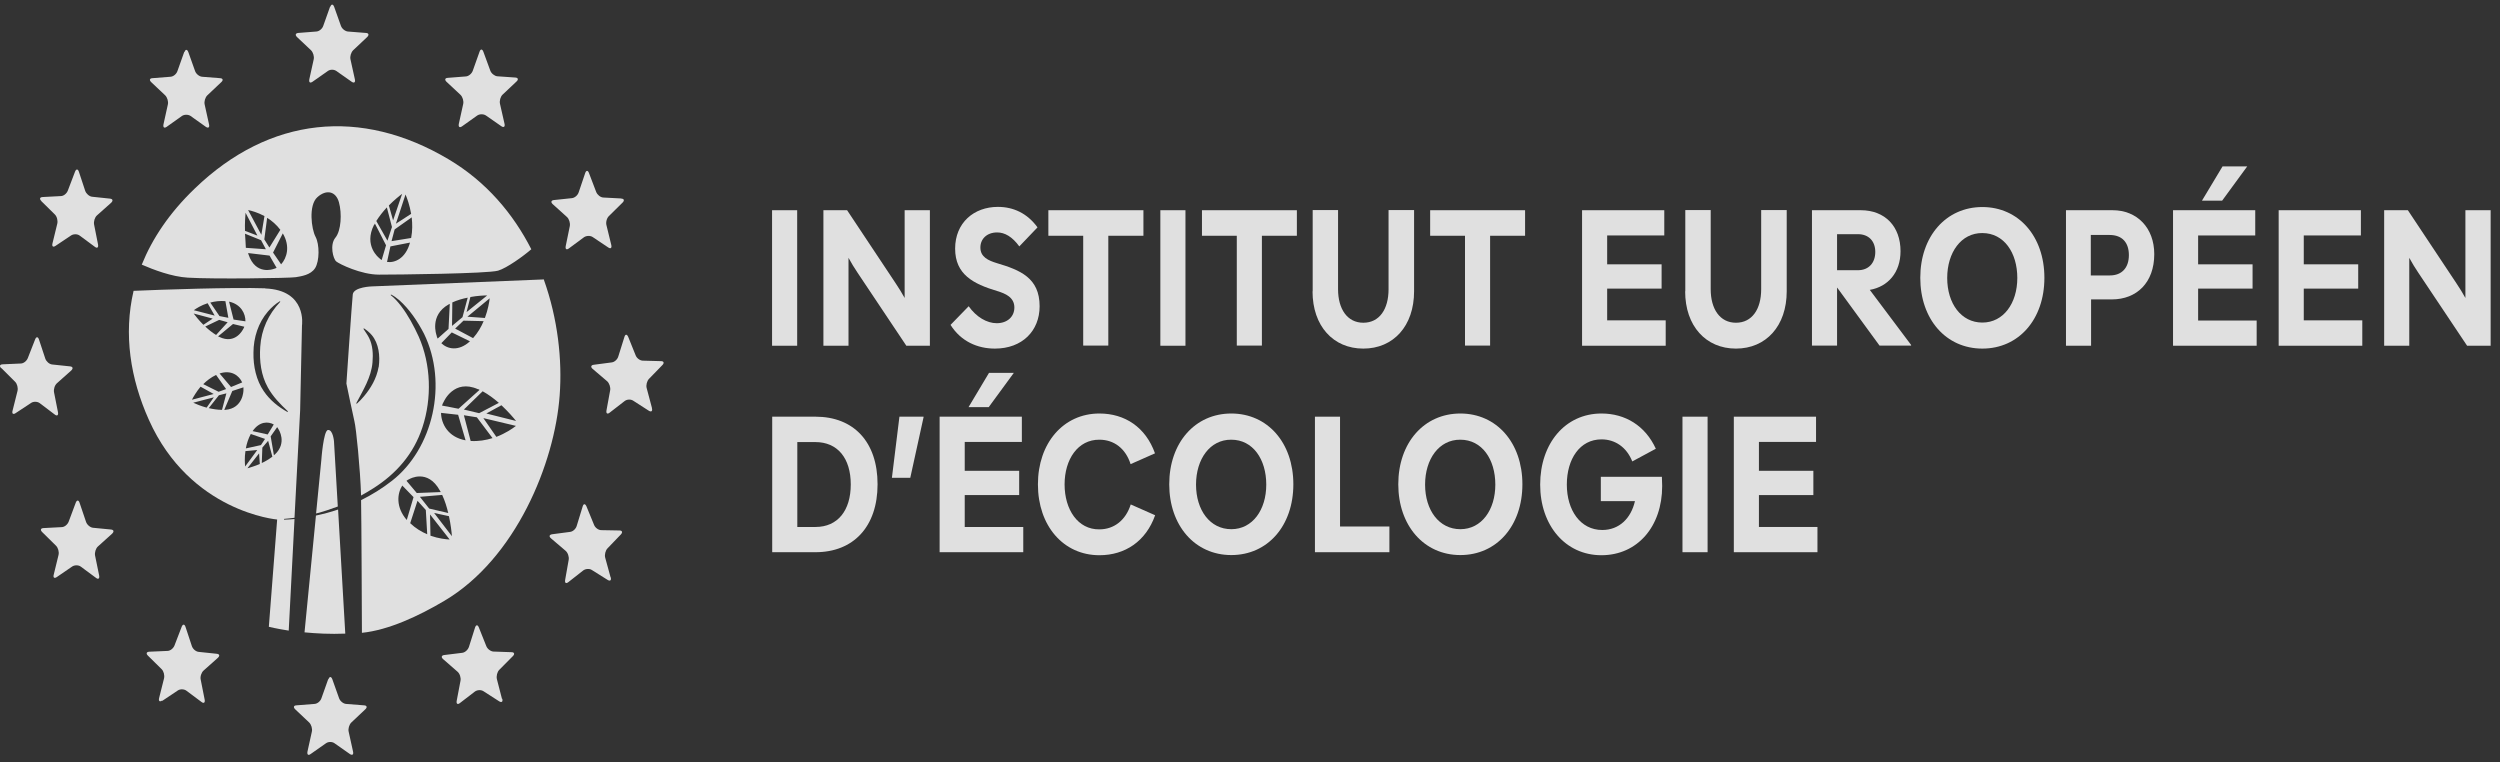 <svg width="223" height="68" viewBox="0 0 223 68" fill="none" xmlns="http://www.w3.org/2000/svg">
<rect x="0" y="0" width="223" height="68" fill="#333333" stroke="none"/>
<path d="M23.653 25.716C20.722 25.617 14.532 25.829 11.915 25.943C11.009 29.821 11.626 33.757 13.274 37.437C16.96 45.69 24.722 46.341 24.722 46.341L23.98 55.91C23.98 55.91 24.647 56.08 25.754 56.25L26.27 46.299C25.968 46.327 25.653 46.341 25.339 46.355V46.285C25.653 46.256 25.968 46.228 26.27 46.185L26.773 36.602L26.937 29.029C26.937 29.029 27.415 25.872 23.653 25.73M21.879 28.66L20.835 28.505L20.432 26.905C21.514 27.146 21.904 27.995 21.892 28.66M20.105 26.863L20.369 28.349L19.577 28.193L18.759 26.99C19.162 26.877 19.627 26.82 20.118 26.863M20.168 34.705L19.501 34.946L18.13 34.266C18.445 33.955 18.822 33.657 19.275 33.445L20.168 34.705ZM19.577 33.318C20.634 32.964 21.326 33.502 21.602 34.111L20.608 34.521L19.589 33.318H19.577ZM18.306 29.128L19.552 28.533L20.306 28.745L19.275 29.878C18.923 29.666 18.596 29.397 18.294 29.113M18.52 27.047L19.149 28.151L17.287 27.67C17.501 27.514 17.941 27.231 18.52 27.047ZM18.973 28.42L18.143 28.972C17.74 28.576 17.438 28.179 17.274 27.967L18.973 28.42ZM17.891 34.493L19.061 35.144L17.123 35.654C17.249 35.399 17.526 34.931 17.878 34.507M17.237 35.922L19.074 35.441L18.432 36.361C17.916 36.22 17.476 36.036 17.237 35.922ZM18.621 36.404L19.526 35.257L20.193 35.087L19.803 36.559C19.401 36.559 18.998 36.489 18.621 36.404ZM21.715 34.818C21.715 34.818 21.715 36.418 20.105 36.559C20.067 36.559 20.03 36.559 20.005 36.559L20.722 34.875L21.715 34.549C21.715 34.648 21.715 34.733 21.715 34.818ZM21.69 29.354C21.69 29.354 21.024 30.77 19.552 30.048C19.514 30.034 19.489 30.019 19.451 30.005L20.785 28.901L21.791 29.142C21.766 29.227 21.728 29.312 21.678 29.368M21.892 40.24L22.948 40.141L21.866 41.613C21.841 41.358 21.804 40.834 21.892 40.24ZM22.08 41.755L23.112 40.438L23.175 41.387C22.722 41.585 22.307 41.698 22.08 41.769M21.929 39.999C22.005 39.575 22.143 39.136 22.37 38.711L23.64 39.15L23.276 39.702L21.929 39.999ZM22.533 38.456C23.137 37.579 23.917 37.579 24.42 37.862L23.879 38.754L22.533 38.456ZM23.351 41.302L23.401 39.929L23.917 39.32L24.295 40.735C23.993 40.962 23.666 41.16 23.351 41.302ZM24.509 40.537C24.509 40.537 24.458 40.58 24.433 40.608L24.144 38.923L24.722 38.102C24.722 38.102 24.823 38.23 24.848 38.301C24.848 38.301 25.641 39.49 24.521 40.537M25.653 36.758C24.848 36.305 24.081 35.71 23.527 34.889C22.86 33.926 22.584 32.667 22.609 31.463C22.609 30.104 23.049 28.774 23.892 27.797C24.206 27.429 24.571 27.103 24.974 26.863L24.999 26.919C23.942 28.038 23.313 29.382 23.213 30.94C23.125 32.2 23.288 33.488 23.892 34.563C24.345 35.385 24.999 36.05 25.678 36.687L25.653 36.743" fill="white" fill-opacity="0.847"/>
<path d="M26.383 24.725C26.861 24.64 27.704 24.541 28.107 23.918C28.509 23.281 28.509 21.794 28.144 21.115C27.779 20.436 27.503 18.312 28.308 17.59C29.113 16.868 29.956 17.052 30.233 18.043C30.509 19.034 30.434 20.577 29.918 21.2C29.39 21.837 29.717 23.097 29.994 23.323C30.27 23.55 32.195 24.498 33.806 24.498C35.416 24.498 43.468 24.413 44.424 24.144C45.204 23.918 46.714 22.828 47.393 22.233C45.782 19.076 43.392 16.217 40.008 14.207C32.22 9.578 24.055 10.371 17.363 16.826C15.111 18.992 13.588 21.271 12.645 23.606C13.689 24.059 15.312 24.682 16.759 24.767C19.086 24.909 25.892 24.81 26.383 24.725ZM34.523 23.366L34.825 21.979L36.573 21.639C36.183 23.054 35.227 23.465 34.523 23.366ZM36.674 21.228L34.925 21.511L35.202 20.464L36.724 19.388C36.787 19.954 36.8 20.577 36.674 21.228ZM36.674 19.076L35.315 19.954L36.171 17.349C36.309 17.661 36.536 18.284 36.674 19.076ZM35.869 17.293L35.064 19.657L34.686 18.326C35.164 17.845 35.617 17.477 35.869 17.293ZM34.51 18.51L34.963 20.251L34.56 21.469L33.566 19.713C33.843 19.275 34.17 18.864 34.498 18.51M33.378 20.067C33.378 20.067 33.416 19.983 33.441 19.94L34.435 21.879L34.045 23.196C33.957 23.139 33.881 23.083 33.818 23.012C33.818 23.012 32.409 21.936 33.365 20.053M21.854 20.846L23.288 21.426L23.716 22.233L21.929 22.106C21.929 21.851 21.879 21.327 21.854 20.832M24.408 23.989C24.408 23.989 22.81 24.611 22.168 22.7C22.156 22.658 22.143 22.616 22.131 22.573L24.043 22.799L24.672 23.89C24.584 23.932 24.496 23.974 24.408 23.989ZM25.075 23.578L24.357 22.53L25.226 20.818C25.905 21.964 25.59 23.012 25.075 23.578ZM25.012 20.492L24.03 22.078L23.577 21.356L23.829 19.43C24.244 19.685 24.659 20.039 25.012 20.506M23.59 19.275L23.313 20.945L22.131 18.737C22.42 18.793 22.986 18.949 23.59 19.275ZM21.904 18.977L22.961 21.016L21.854 20.591C21.829 19.912 21.879 19.303 21.904 18.977Z" fill="white" fill-opacity="0.847"/>
<path d="M29.793 39.376C29.793 39.376 29.704 38.3 29.252 38.357C28.849 38.4 28.66 41.061 28.66 41.061L28.195 45.803C28.849 45.633 29.491 45.421 30.132 45.18L29.793 39.391V39.376Z" fill="white" fill-opacity="0.847"/>
<path d="M27.163 56.406C28.207 56.505 29.453 56.576 30.799 56.519L30.157 45.449C29.503 45.676 28.849 45.846 28.182 45.987L27.163 56.406Z" fill="white" fill-opacity="0.847"/>
<path d="M48.538 24.923L33.189 25.546C33.189 25.546 31.541 25.588 31.466 26.268C31.39 26.947 30.899 34.209 30.899 34.209C30.899 34.209 31.466 36.955 31.617 37.592C31.768 38.187 32.132 41.797 32.208 44.203C32.585 43.991 32.963 43.779 33.328 43.538C35.303 42.278 36.888 40.537 37.681 38.116C38.536 35.526 38.448 32.51 37.353 30.033C36.913 29.07 36.397 28.108 35.768 27.287C35.492 26.933 35.202 26.593 34.85 26.324L34.875 26.268C35.139 26.395 35.378 26.579 35.617 26.777C36.523 27.584 37.24 28.646 37.819 29.764C39.983 34.195 38.624 40.027 34.963 42.887C34.095 43.566 33.177 44.132 32.208 44.614V44.642C32.246 46.567 32.271 53.73 32.283 56.448C34.649 56.207 37.328 54.962 39.643 53.589C46.009 49.823 49.481 41.315 49.922 35.271C50.161 32.1 49.758 28.433 48.513 24.951M33.768 32.751C33.592 33.756 33.076 34.62 32.472 35.342C32.271 35.582 32.057 35.809 31.818 36.021L31.78 35.964C32.397 34.789 33.114 33.657 33.227 32.326C33.29 31.576 33.252 30.812 32.925 30.146C32.787 29.863 32.598 29.623 32.422 29.34L32.459 29.283C32.711 29.453 32.963 29.651 33.164 29.892C33.793 30.642 33.919 31.76 33.781 32.737M42.637 34.705C42.637 34.705 42.725 34.747 42.776 34.775L40.901 36.46L39.429 36.177C39.467 36.049 39.517 35.936 39.58 35.837C39.58 35.837 40.474 33.756 42.637 34.719M42.197 30.16L40.599 29.311L41.342 28.603L43.141 28.646C42.927 29.155 42.625 29.679 42.21 30.146M43.053 34.903C43.568 35.186 44.059 35.554 44.499 35.936L42.738 36.856L41.379 36.531L43.065 34.889L43.053 34.903ZM43.254 28.363L41.694 28.25L43.682 26.607C43.644 26.947 43.531 27.613 43.254 28.363ZM43.443 26.367L41.618 27.839L41.958 26.494C42.587 26.381 43.141 26.353 43.455 26.353M40.348 26.976C40.788 26.777 41.266 26.636 41.719 26.551L41.254 28.292L40.322 29.07L40.348 26.99V26.976ZM41.92 30.444C40.901 31.378 39.907 31.137 39.366 30.613L40.297 29.651L41.92 30.444ZM40.008 27.16C40.008 27.16 40.084 27.117 40.121 27.103L40.008 29.34L39.039 30.203C38.989 30.104 38.951 30.005 38.939 29.906C38.939 29.906 38.284 28.136 40.008 27.16ZM36.523 42.731C36.523 42.731 38.146 41.768 39.241 43.764C39.266 43.807 39.291 43.849 39.316 43.892L37.177 43.977L36.259 42.887C36.347 42.816 36.435 42.773 36.523 42.731ZM35.882 43.311L36.888 44.345L36.284 46.383C35.29 45.236 35.429 44.019 35.882 43.311ZM36.586 46.68L37.24 44.67L37.983 45.491L38.108 47.657C37.605 47.445 37.077 47.133 36.586 46.666M37.454 44.316L39.442 44.147C39.681 44.656 39.857 45.222 39.983 45.76L38.284 45.364L37.454 44.316ZM38.398 47.785L38.36 45.888L40.109 48.124C39.782 48.11 39.127 48.039 38.398 47.785ZM38.737 45.76L40.046 46.043C40.209 46.794 40.285 47.459 40.31 47.827L38.725 45.76H38.737ZM39.341 36.828L40.864 36.998L41.53 39.277C39.958 38.994 39.354 37.791 39.341 36.828ZM41.983 39.334L41.379 37.04L42.537 37.224L43.933 39.079C43.355 39.263 42.688 39.376 41.983 39.334ZM44.273 38.965L43.115 37.295L46.022 37.989C45.72 38.229 45.091 38.654 44.285 38.965M43.38 36.885L44.726 36.148C45.317 36.7 45.783 37.239 46.034 37.55L43.38 36.885Z" fill="white" fill-opacity="0.847"/>
<path d="M29.465 0.603C29.553 0.348 29.704 0.348 29.805 0.603L30.409 2.302C30.497 2.557 30.773 2.783 31.025 2.812L32.648 2.939C32.9 2.953 32.937 3.123 32.749 3.307L31.503 4.482C31.314 4.666 31.201 5.034 31.264 5.303L31.654 7.072C31.717 7.341 31.591 7.441 31.377 7.299L30.006 6.336C29.792 6.181 29.453 6.181 29.239 6.336L27.867 7.299C27.654 7.441 27.54 7.341 27.591 7.072L27.981 5.303C28.044 5.034 27.93 4.666 27.741 4.482L26.496 3.307C26.307 3.123 26.358 2.967 26.597 2.939L28.22 2.812C28.471 2.797 28.748 2.571 28.836 2.302L29.44 0.603H29.465Z" fill="white" fill-opacity="0.847"/>
<path d="M16.457 4.638C16.545 4.383 16.696 4.383 16.796 4.638L17.4 6.337C17.488 6.591 17.765 6.818 18.017 6.846L19.64 6.974C19.891 6.988 19.929 7.158 19.74 7.327L18.495 8.502C18.306 8.686 18.193 9.055 18.256 9.323L18.646 11.093C18.709 11.362 18.583 11.461 18.369 11.319L16.998 10.343C16.784 10.201 16.444 10.201 16.23 10.343L14.859 11.319C14.645 11.461 14.532 11.362 14.582 11.093L14.972 9.323C15.035 9.055 14.922 8.686 14.733 8.502L13.488 7.327C13.299 7.143 13.349 6.988 13.588 6.974L15.211 6.846C15.463 6.832 15.74 6.606 15.828 6.337L16.432 4.638H16.457Z" fill="white" fill-opacity="0.847"/>
<path d="M3.687 17.93C3.499 17.746 3.549 17.59 3.8 17.576L5.423 17.491C5.675 17.491 5.952 17.265 6.052 16.996L6.694 15.311C6.795 15.056 6.946 15.056 7.034 15.311L7.6 17.024C7.688 17.279 7.965 17.52 8.204 17.548L9.814 17.718C10.066 17.746 10.104 17.902 9.915 18.086L8.644 19.218C8.455 19.388 8.342 19.756 8.392 20.025L8.745 21.809C8.795 22.078 8.669 22.177 8.468 22.021L7.109 21.016C6.908 20.86 6.556 20.86 6.342 21.002L4.945 21.936C4.731 22.078 4.618 21.979 4.681 21.71L5.109 19.954C5.172 19.685 5.084 19.317 4.895 19.133L3.675 17.93H3.687Z" fill="white" fill-opacity="0.847"/>
<path d="M0.114 32.85C-0.075 32.666 -0.024 32.511 0.227 32.497L1.85 32.426C2.102 32.426 2.379 32.199 2.479 31.945L3.134 30.274C3.234 30.019 3.385 30.019 3.473 30.274L4.039 31.987C4.127 32.242 4.392 32.482 4.643 32.511L6.254 32.681C6.505 32.709 6.543 32.865 6.354 33.049L5.084 34.181C4.882 34.351 4.769 34.719 4.819 34.988L5.172 36.772C5.222 37.041 5.096 37.14 4.895 36.984L3.549 35.965C3.347 35.809 2.995 35.795 2.781 35.937L1.385 36.857C1.171 36.998 1.045 36.899 1.121 36.63L1.561 34.875C1.624 34.606 1.536 34.238 1.347 34.054L0.127 32.836L0.114 32.85Z" fill="white" fill-opacity="0.847"/>
<path d="M3.762 47.459C3.574 47.275 3.624 47.12 3.876 47.105L5.499 47.02C5.75 47.02 6.027 46.794 6.128 46.525L6.757 44.84C6.857 44.586 7.008 44.586 7.096 44.84L7.675 46.553C7.763 46.808 8.04 47.049 8.292 47.077L9.902 47.233C10.154 47.261 10.191 47.417 10.003 47.601L8.732 48.748C8.543 48.917 8.43 49.285 8.48 49.554L8.845 51.338C8.895 51.607 8.77 51.706 8.568 51.55L7.21 50.545C7.008 50.39 6.656 50.39 6.442 50.531L5.058 51.48C4.844 51.621 4.719 51.522 4.794 51.253L5.222 49.498C5.285 49.229 5.184 48.861 4.995 48.677L3.775 47.474L3.762 47.459Z" fill="white" fill-opacity="0.847"/>
<path d="M14.456 62.493C14.242 62.634 14.129 62.535 14.192 62.266L14.632 60.511C14.695 60.242 14.607 59.874 14.418 59.69L13.198 58.487C13.009 58.303 13.06 58.147 13.311 58.133L14.934 58.062C15.186 58.062 15.463 57.836 15.563 57.581L16.205 55.91C16.306 55.656 16.456 55.656 16.545 55.91L17.111 57.623C17.199 57.892 17.463 58.119 17.715 58.147L19.337 58.317C19.589 58.345 19.627 58.501 19.426 58.685L18.155 59.817C17.966 59.987 17.84 60.355 17.903 60.624L18.256 62.408C18.306 62.677 18.18 62.776 17.979 62.62L16.633 61.615C16.431 61.459 16.079 61.445 15.865 61.587L14.469 62.521L14.456 62.493Z" fill="white" fill-opacity="0.847"/>
<path d="M29.302 60.582C29.39 60.327 29.541 60.327 29.641 60.582L30.245 62.28C30.333 62.535 30.61 62.762 30.862 62.79L32.485 62.917C32.736 62.932 32.774 63.102 32.585 63.271L31.34 64.446C31.151 64.63 31.038 64.998 31.101 65.267L31.491 67.037C31.554 67.306 31.428 67.405 31.214 67.263L29.843 66.301C29.629 66.145 29.289 66.145 29.075 66.301L27.704 67.263C27.49 67.419 27.377 67.306 27.427 67.037L27.817 65.267C27.88 64.998 27.767 64.63 27.578 64.446L26.333 63.271C26.144 63.087 26.194 62.932 26.433 62.917L28.056 62.79C28.308 62.776 28.585 62.549 28.673 62.28L29.276 60.582H29.302Z" fill="white" fill-opacity="0.847"/>
<path d="M44.801 62.323C44.877 62.592 44.751 62.691 44.537 62.564L43.128 61.658C42.914 61.516 42.574 61.531 42.361 61.686L41.014 62.72C40.813 62.875 40.687 62.776 40.738 62.507L41.077 60.724C41.128 60.455 41.014 60.087 40.813 59.917L39.53 58.798C39.329 58.629 39.379 58.459 39.618 58.43L41.228 58.232C41.48 58.204 41.744 57.963 41.832 57.694L42.373 55.981C42.461 55.712 42.612 55.712 42.713 55.967L43.38 57.638C43.48 57.892 43.77 58.105 44.009 58.119L45.632 58.175C45.883 58.175 45.934 58.345 45.745 58.529L44.537 59.747C44.348 59.931 44.26 60.313 44.323 60.582L44.776 62.337L44.801 62.323Z" fill="white" fill-opacity="0.847"/>
<path d="M54.476 51.494C54.551 51.763 54.425 51.862 54.212 51.734L52.79 50.842C52.576 50.701 52.236 50.729 52.022 50.885L50.689 51.932C50.487 52.088 50.362 52.003 50.412 51.72L50.727 49.937C50.777 49.667 50.651 49.299 50.45 49.13L49.154 48.025C48.953 47.856 48.99 47.7 49.242 47.657L50.852 47.445C51.104 47.417 51.368 47.176 51.444 46.907L51.972 45.18C52.048 44.911 52.199 44.911 52.312 45.166L52.991 46.822C53.092 47.077 53.381 47.289 53.633 47.289L55.256 47.318C55.507 47.318 55.558 47.487 55.382 47.672L54.186 48.917C54.01 49.101 53.91 49.483 53.985 49.752L54.463 51.494H54.476Z" fill="white" fill-opacity="0.847"/>
<path d="M58.15 36.404C58.225 36.673 58.099 36.772 57.885 36.644L56.476 35.738C56.262 35.597 55.923 35.611 55.709 35.781L54.375 36.814C54.174 36.97 54.048 36.885 54.099 36.602L54.426 34.818C54.476 34.549 54.35 34.181 54.161 34.011L52.866 32.907C52.664 32.737 52.715 32.568 52.954 32.539L54.564 32.327C54.816 32.299 55.08 32.058 55.155 31.789L55.696 30.062C55.772 29.793 55.923 29.793 56.036 30.048L56.703 31.704C56.803 31.959 57.093 32.171 57.344 32.171L58.967 32.214C59.219 32.214 59.269 32.383 59.081 32.568L57.885 33.799C57.709 33.983 57.609 34.365 57.684 34.62L58.15 36.375V36.404Z" fill="white" fill-opacity="0.847"/>
<path d="M55.419 17.718C55.671 17.718 55.721 17.888 55.532 18.072L54.312 19.275C54.123 19.459 54.023 19.827 54.098 20.096L54.526 21.851C54.589 22.12 54.476 22.219 54.262 22.078L52.865 21.143C52.651 21.002 52.312 21.016 52.098 21.158L50.739 22.163C50.525 22.318 50.412 22.219 50.462 21.95L50.827 20.167C50.878 19.898 50.764 19.53 50.576 19.36L49.305 18.213C49.116 18.043 49.154 17.873 49.406 17.845L51.016 17.675C51.268 17.647 51.532 17.421 51.62 17.151L52.199 15.439C52.287 15.184 52.438 15.17 52.538 15.439L53.18 17.123C53.281 17.378 53.557 17.605 53.809 17.619L55.432 17.704L55.419 17.718Z" fill="white" fill-opacity="0.847"/>
<path d="M45.971 6.917C46.223 6.931 46.261 7.101 46.072 7.271L44.826 8.446C44.638 8.63 44.537 8.998 44.6 9.267L45.002 11.036C45.065 11.305 44.94 11.404 44.726 11.263L43.342 10.3C43.128 10.159 42.788 10.159 42.575 10.3L41.203 11.277C40.989 11.418 40.876 11.319 40.926 11.05L41.316 9.281C41.379 9.012 41.266 8.644 41.077 8.46L39.832 7.299C39.643 7.115 39.693 6.959 39.932 6.945L41.555 6.818C41.807 6.804 42.084 6.563 42.172 6.308L42.776 4.61C42.864 4.355 43.015 4.355 43.115 4.61L43.732 6.294C43.82 6.549 44.109 6.775 44.348 6.804L45.971 6.917Z" fill="white" fill-opacity="0.847"/>
<path d="M71.108 18.751H68.868V30.84H71.108V18.751Z" fill="white" fill-opacity="0.847"/>
<path d="M73.448 18.751H75.561L79.889 25.263C80.191 25.701 80.455 26.154 80.694 26.579V18.751H82.946V30.84H80.845L76.505 24.343C76.203 23.904 75.939 23.451 75.687 22.998V30.84H73.448V18.751Z" fill="white" fill-opacity="0.847"/>
<path d="M84.796 28.972L86.406 27.316C87.085 28.278 88.029 28.83 88.91 28.83C89.853 28.83 90.482 28.25 90.482 27.429C90.482 26.523 89.69 26.183 88.935 25.957C86.821 25.32 85.198 24.485 85.198 22.177C85.198 19.87 86.872 18.454 89.01 18.454C90.394 18.454 91.627 19.02 92.546 20.28L90.923 21.979C90.293 21.115 89.627 20.733 88.947 20.733C88.029 20.733 87.45 21.314 87.45 22.078C87.45 22.942 88.18 23.239 88.897 23.465C90.998 24.088 92.734 24.782 92.734 27.316C92.734 29.51 91.187 31.095 88.746 31.095C87.199 31.095 85.714 30.458 84.783 28.972" fill="white" fill-opacity="0.847"/>
<path d="M96.622 21.03H93.514V18.751H101.994V21.03H98.861V30.826H96.622V21.03Z" fill="white" fill-opacity="0.847"/>
<path d="M105.743 18.751H103.503V30.84H105.743V18.751Z" fill="white" fill-opacity="0.847"/>
<path d="M110.322 21.03H107.215V18.751H115.681V21.03H112.561V30.826H110.322V21.03Z" fill="white" fill-opacity="0.847"/>
<path d="M117.091 25.985V18.737H119.355V25.801C119.355 27.556 120.173 28.788 121.607 28.788C123.041 28.788 123.859 27.584 123.859 25.801V18.737H126.136V25.985C126.136 29.085 124.287 31.095 121.607 31.095C118.927 31.095 117.078 29.085 117.078 25.985" fill="white" fill-opacity="0.847"/>
<path d="M130.678 21.03H127.57V18.751H136.037V21.03H132.917V30.826H130.678V21.03Z" fill="white" fill-opacity="0.847"/>
<path d="M141.12 18.751H148.454V21.002H143.359V23.578H148.215V25.744H143.359V28.575H148.58V30.84H141.12V18.751Z" fill="white" fill-opacity="0.847"/>
<path d="M150.329 25.985V18.737H152.594V25.801C152.594 27.556 153.411 28.788 154.846 28.788C156.28 28.788 157.097 27.584 157.097 25.801V18.737H159.375V25.985C159.375 29.085 157.525 31.095 154.846 31.095C152.166 31.095 150.316 29.085 150.316 25.985" fill="white" fill-opacity="0.847"/>
<path d="M161.627 18.751H165.98C168.143 18.751 169.527 20.195 169.527 22.403C169.527 24.314 168.408 25.574 166.785 25.857L170.471 30.769V30.826H167.653L163.879 25.659H163.866V30.826H161.627V18.737V18.751ZM163.866 20.889V24.102H165.74C166.671 24.102 167.275 23.465 167.275 22.474C167.275 21.483 166.659 20.889 165.74 20.889H163.866Z" fill="white" fill-opacity="0.847"/>
<path d="M171.289 24.781C171.289 21.073 173.591 18.468 176.824 18.468C180.057 18.468 182.36 21.073 182.36 24.781C182.36 28.49 180.07 31.095 176.824 31.095C173.578 31.095 171.289 28.476 171.289 24.781ZM179.944 24.795C179.944 22.53 178.749 20.789 176.824 20.789C174.937 20.775 173.691 22.516 173.691 24.795C173.691 27.075 174.937 28.773 176.824 28.773C178.711 28.773 179.944 27.046 179.944 24.795Z" fill="white" fill-opacity="0.847"/>
<path d="M184.285 18.751H188.449C190.613 18.751 192.16 20.308 192.16 22.672C192.16 25.192 190.613 26.707 188.373 26.707H186.524V30.84H184.285V18.751ZM188.197 24.569C189.292 24.569 189.896 23.861 189.896 22.757C189.896 21.653 189.317 20.959 188.172 20.959H186.499V24.569H188.185H188.197Z" fill="white" fill-opacity="0.847"/>
<path d="M193.834 18.751H201.168V21.002H196.073V23.578H200.929V25.744H196.073V28.59H201.294V30.84H193.834V18.751ZM198.237 14.844H200.451L198.212 17.902H196.413L198.249 14.844H198.237Z" fill="white" fill-opacity="0.847"/>
<path d="M203.257 18.751H210.591V21.002H205.496V23.578H210.352V25.744H205.496V28.575H210.717V30.84H203.257V18.751Z" fill="white" fill-opacity="0.847"/>
<path d="M212.667 18.751H214.781L219.108 25.263C219.41 25.701 219.675 26.154 219.914 26.579V18.751H222.165V30.84H220.065L215.724 24.343C215.422 23.904 215.158 23.451 214.906 22.998V30.84H212.667V18.751Z" fill="white" fill-opacity="0.847"/>
<path d="M68.881 37.168H72.743C76.14 37.168 78.279 39.405 78.279 43.198C78.279 46.992 76.115 49.257 72.743 49.257H68.881V37.168ZM72.743 47.006C74.718 47.006 75.888 45.548 75.888 43.212C75.888 40.877 74.718 39.433 72.731 39.433H71.12V47.006H72.743Z" fill="white" fill-opacity="0.847"/>
<path d="M79.562 42.59L80.229 37.168H82.38V37.225L81.197 42.618H79.562V42.59Z" fill="white" fill-opacity="0.847"/>
<path d="M83.814 37.168H91.149V39.419H86.054V41.995H90.91V44.161H86.054V47.006H91.275V49.257H83.814V37.168ZM88.218 33.261H90.432L88.192 36.318H86.393L88.218 33.261Z" fill="white" fill-opacity="0.847"/>
<path d="M92.583 43.198C92.583 39.546 94.835 36.885 98.068 36.885C100.333 36.885 102.195 38.102 103.025 40.438L100.849 41.401C100.408 40.013 99.377 39.221 98.068 39.221C96.144 39.206 94.961 40.976 94.961 43.212C94.961 45.449 96.144 47.247 98.068 47.219C99.377 47.219 100.421 46.398 100.861 44.996L103.038 45.959C102.22 48.28 100.358 49.526 98.068 49.526C94.835 49.526 92.583 46.879 92.583 43.212" fill="white" fill-opacity="0.847"/>
<path d="M104.296 43.198C104.296 39.489 106.598 36.885 109.831 36.885C113.065 36.885 115.367 39.489 115.367 43.198C115.367 46.907 113.077 49.512 109.831 49.512C106.585 49.512 104.296 46.879 104.296 43.198ZM112.951 43.227C112.951 40.962 111.756 39.221 109.831 39.221C107.932 39.206 106.686 40.947 106.686 43.227C106.686 45.506 107.932 47.204 109.831 47.204C111.731 47.204 112.951 45.477 112.951 43.227Z" fill="white" fill-opacity="0.847"/>
<path d="M117.292 37.168H119.531V46.964H123.934V49.257H117.292V37.168Z" fill="white" fill-opacity="0.847"/>
<path d="M124.727 43.198C124.727 39.489 127.03 36.885 130.263 36.885C133.496 36.885 135.798 39.489 135.798 43.198C135.798 46.907 133.509 49.512 130.263 49.512C127.017 49.512 124.727 46.879 124.727 43.198ZM133.383 43.227C133.383 40.962 132.188 39.221 130.263 39.221C128.363 39.206 127.118 40.947 127.118 43.227C127.118 45.506 128.363 47.204 130.263 47.204C132.162 47.204 133.383 45.477 133.383 43.227Z" fill="white" fill-opacity="0.847"/>
<path d="M137.383 43.227C137.383 39.56 139.61 36.885 142.856 36.885C144.957 36.885 146.756 37.961 147.7 40.027L145.599 41.16C145.095 39.886 144.064 39.192 142.856 39.192C140.919 39.192 139.761 40.947 139.761 43.227C139.761 45.506 140.969 47.275 142.919 47.275C144.429 47.275 145.485 46.242 145.838 44.699H142.793V42.533H148.241C148.253 42.802 148.266 43.085 148.266 43.354C148.266 46.978 146.051 49.526 142.843 49.526C139.635 49.526 137.383 46.865 137.383 43.227Z" fill="white" fill-opacity="0.847"/>
<path d="M152.317 37.168H150.077V49.257H152.317V37.168Z" fill="white" fill-opacity="0.847"/>
<path d="M154.657 37.168H161.991V39.419H156.896V41.995H161.752V44.161H156.896V47.006H162.117V49.257H154.657V37.168Z" fill="white" fill-opacity="0.847"/>
</svg>
